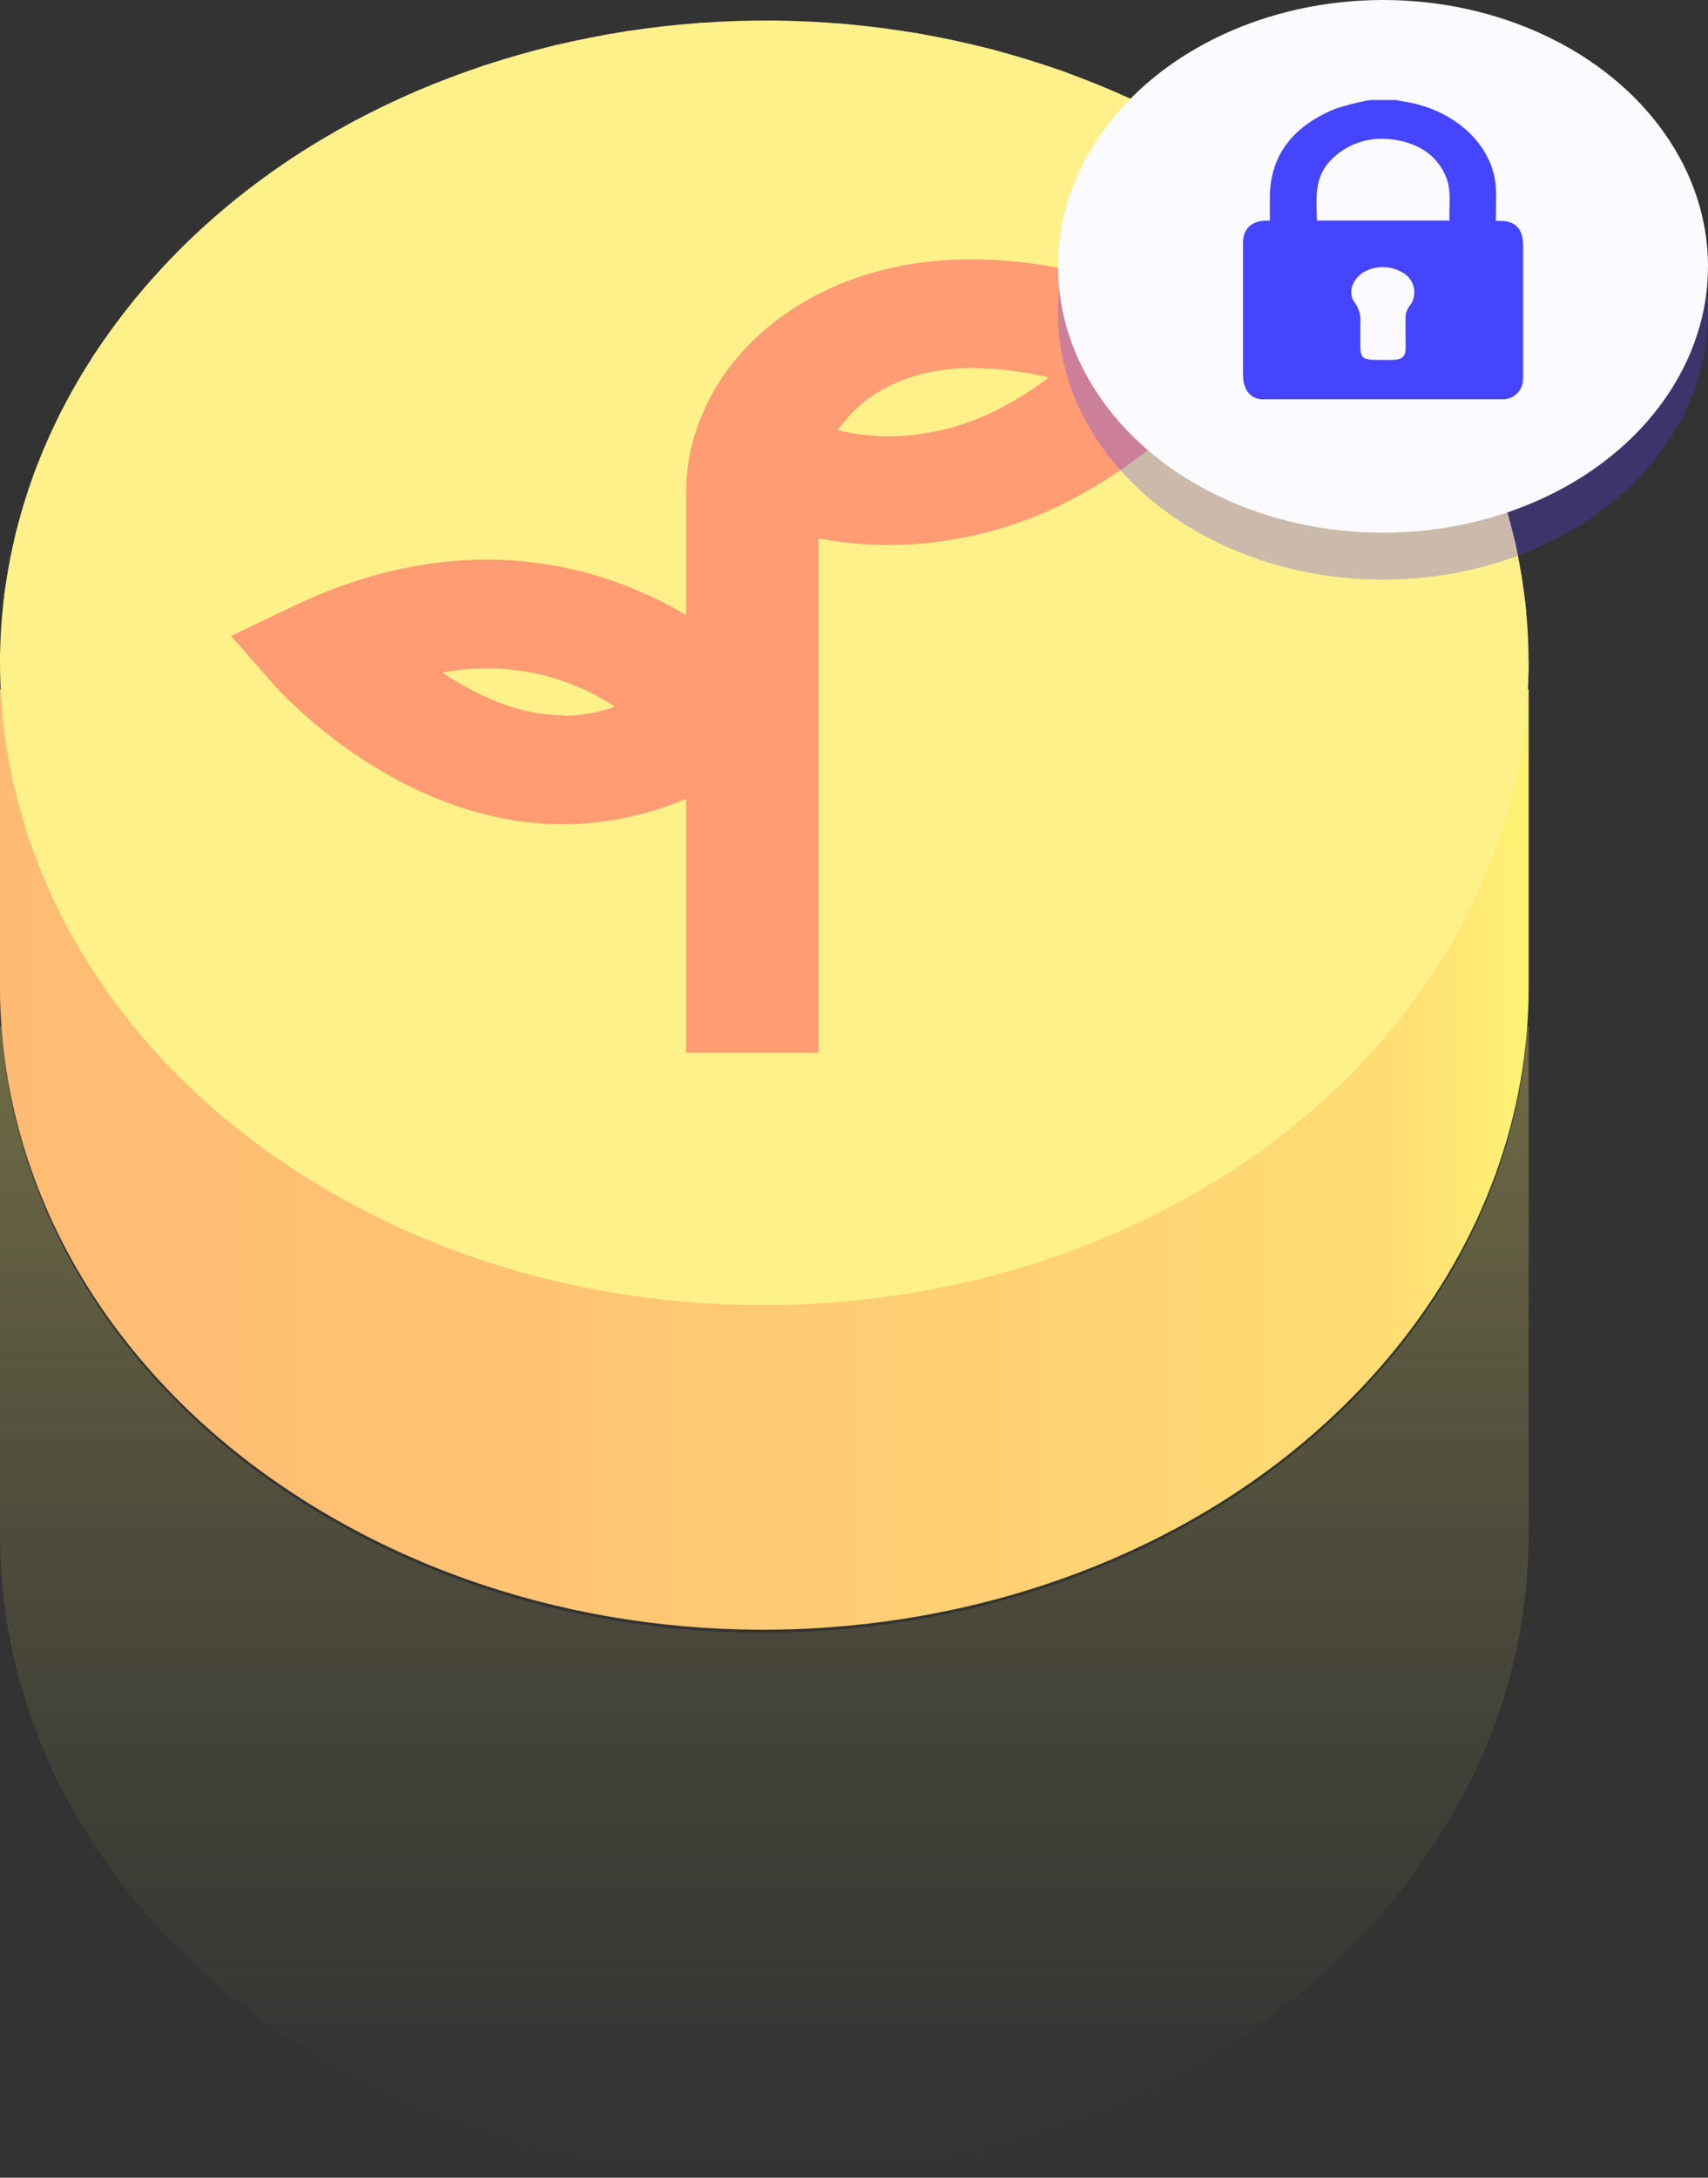 <svg xmlns="http://www.w3.org/2000/svg" xmlns:xlink="http://www.w3.org/1999/xlink" viewBox="0 0 283.8 361.63">
  <rect x="0" y="0" width="283.8" height="361.63" fill="#333333" stroke="none"/>
  <defs>
    <linearGradient id="linear-gradient" y1="192.55" x2="254.02" y2="192.55" gradientUnits="userSpaceOnUse">
      <stop offset="0" stop-color="#ffbb73"/>
      <stop offset="0.31" stop-color="#ffc273"/>
      <stop offset="0.76" stop-color="#ffd573"/>
      <stop offset="0.92" stop-color="#ffde73"/>
      <stop offset="1" stop-color="#fff373"/>
    </linearGradient>
    <linearGradient id="linear-gradient-2" x1="127.01" y1="361.63" x2="127.01" y2="170.47" gradientUnits="userSpaceOnUse">
      <stop offset="0" stop-color="#fff373" stop-opacity="0"/>
      <stop offset="0.12" stop-color="#fff373" stop-opacity="0.03"/>
      <stop offset="0.32" stop-color="#fff373" stop-opacity="0.12"/>
      <stop offset="0.56" stop-color="#fff373" stop-opacity="0.26"/>
      <stop offset="0.83" stop-color="#fff373" stop-opacity="0.46"/>
      <stop offset="1" stop-color="#fff373" stop-opacity="0.6"/>
    </linearGradient>
    <clipPath id="clip-path">
      <path d="M199,22.17c57.77,33.36,72.35,99.75,32.58,148.29S112.76,231.33,55,198-17.37,98.22,22.41,49.67,141.27-11.18,199,22.17Z" fill="#fff18a"/>
    </clipPath>
  </defs>
  <title>Asset 1</title>
  <g id="Layer_2" data-name="Layer 2">
    <g id="Layer_1-2" data-name="Layer 1">
      <path d="M254,114.47v49.48c0,20.85-7.26,41.92-22.41,60.41C191.83,272.91,112.76,285.23,55,251.87,19.21,231.22,0,197.89,0,164V114.47H.2c2.12,31.81,21.12,62.47,54.78,81.9,57.78,33.36,136.85,21,176.63-27.51,13.69-16.71,20.94-35.53,22.21-54.39Z" fill="url(#linear-gradient)"/>
      <path d="M254,170.47v84.48c0,20.85-7.26,41.92-22.41,60.41C191.83,363.91,112.76,376.23,55,342.87,19.21,322.22,0,288.89,0,255V170.47H.2c2.12,31.81,21.12,62.47,54.78,81.9,57.78,33.36,136.85,21,176.63-27.51,13.69-16.71,20.94-35.53,22.21-54.39Z" opacity="0.5" fill="url(#linear-gradient-2)"/>
      <g style="isolation: isolate">
        <path d="M199,22.17c57.77,33.36,72.35,99.75,32.58,148.29S112.76,231.33,55,198-17.37,98.22,22.41,49.67,141.27-11.18,199,22.17Z" fill="#fff18a"/>
        <g clip-path="url(#clip-path)">
          <polyline points="223.71 179.13 214.97 186.95 205.49 193.88 195.36 199.93 184.66 205.07 173.48 209.29 161.91 212.58 150.05 214.93 137.97 216.31 125.77 216.72 113.54 216.15 101.36 214.57 89.33 211.98 77.53 208.36 66.05 203.69 54.99 197.97 44.66 191.34 35.37 184.01 27.12 176.06 19.93 167.56 13.82 158.58 8.8 149.19 4.9 139.48 2.12 129.52 0.48 119.38 0.01 109.14 0.7 98.86 2.6 88.64 5.7 78.53 10.02 68.62 15.59 58.98 22.41 49.67 30.32 41 39.05 33.19 48.53 26.25 58.67 20.21 69.37 15.07 80.55 10.85 92.11 7.55 103.98 5.21 116.05 3.83 128.25 3.42 140.49 3.99 152.66 5.57 164.69 8.16 176.49 11.78 187.97 16.45 199.04 22.17 209.36 28.8 218.66 36.13 226.91 44.08 234.09 52.59 240.2 61.56 245.22 70.95 249.13 80.66 251.91 90.62 253.54 100.76 254.02 111 253.32 121.27 251.43 131.5 248.33 141.61 244 151.52 238.44 161.16 231.62 170.46 223.71 179.13" fill="#fff18a"/>
        </g>
      </g>
      <path d="M197.5,50.8l11.19,4.42L202,63.78a78.51,78.51,0,0,1-21.82,18,65.7,65.7,0,0,1-32.26,8.72A63.38,63.38,0,0,1,136,89.4v85.43H114v-93a33.11,33.11,0,0,1,.72-6.86c2-9.22,7.78-17.47,16.39-23.27,6.75-4.54,16.67-8.64,30.45-8.64C171.46,43.11,183.35,45.22,197.5,50.8ZM167.79,66.92a56.56,56.56,0,0,0,6.47-4.23,56.15,56.15,0,0,0-12.56-1.57c-6.56,0-12.12,1.52-16.64,4.56a21.13,21.13,0,0,0-5.83,5.77,37.74,37.74,0,0,0,8.64,1,40.45,40.45,0,0,0,19.92-5.55" fill="#ff9c73"/>
      <path d="M127.73,113.43l-10.3,5.77,7.68,7.07a53.18,53.18,0,0,1-31.5,10.6c-1.56,0-3.12-.07-4.69-.21-25.07-2.29-42.72-22.17-43.46-23l-7.06-8.06,10.47-5c11.84-5.63,22.62-7.67,32-7.67a63.63,63.63,0,0,1,25.86,5.48A60.65,60.65,0,0,1,127.73,113.43Zm-34.09,5.43a24.87,24.87,0,0,0,8.53-1.52A38.6,38.6,0,0,0,81,111a42.43,42.43,0,0,0-7.5.68c5.08,3.39,11.4,6.47,17.95,7q1.12.1,2.22.1" fill="#ff9c73"/>
      <g opacity="0.3">
        <ellipse cx="229.8" cy="52.03" rx="54" ry="44.23" fill="#5238f1"/>
      </g>
      <ellipse cx="229.8" cy="44.23" rx="54" ry="44.23" fill="#fafaff"/>
      <path d="M253.08,40.72q0,10.76,0,21.53a7.63,7.63,0,0,1-.08,1.36,3.34,3.34,0,0,1-3.55,2.69h-39.3a3.14,3.14,0,0,1-3.08-1.61,5.46,5.46,0,0,1-.53-2.34c0-7.24,0-14.48,0-21.72a5.2,5.2,0,0,1,.15-1.54c.5-1.64,1.8-2.45,3.86-2.45H211c0-1.44,0-2.79,0-4.13.12-6.57,3.65-11.47,10.84-14.43a42.11,42.11,0,0,1,5.84-1.47h4.27c.3.06.59.15.9.19,8.67,1.14,15.35,7.27,15.7,14.45.09,1.76,0,3.53,0,5.43l.67,0c1.69,0,2.9.57,3.47,1.88A5.65,5.65,0,0,1,253.08,40.72Zm-12.23-4.1c-.1-2.58.38-5.08-.68-7.48-1.4-3.14-4.14-5.2-8.13-5.88a14.38,14.38,0,0,0-2.44-.21,11.7,11.7,0,0,0-8,3.09c-3.39,3.05-2.84,6.78-2.78,10.48h22M234.23,50.8a3.73,3.73,0,0,0-.84-5.33,6.47,6.47,0,0,0-6.78-.29c-1.92,1.17-2.74,3.46-1.48,5.1a5,5,0,0,1,.9,3.39c0,1,0,2.06,0,3.1,0,2.88.13,3,3.67,3H231c2,0,2.55-.46,2.56-2.06s-.05-3.43,0-5.14a3.32,3.32,0,0,1,.64-1.76" fill="#4545ff"/>
    </g>
  </g>
</svg>
